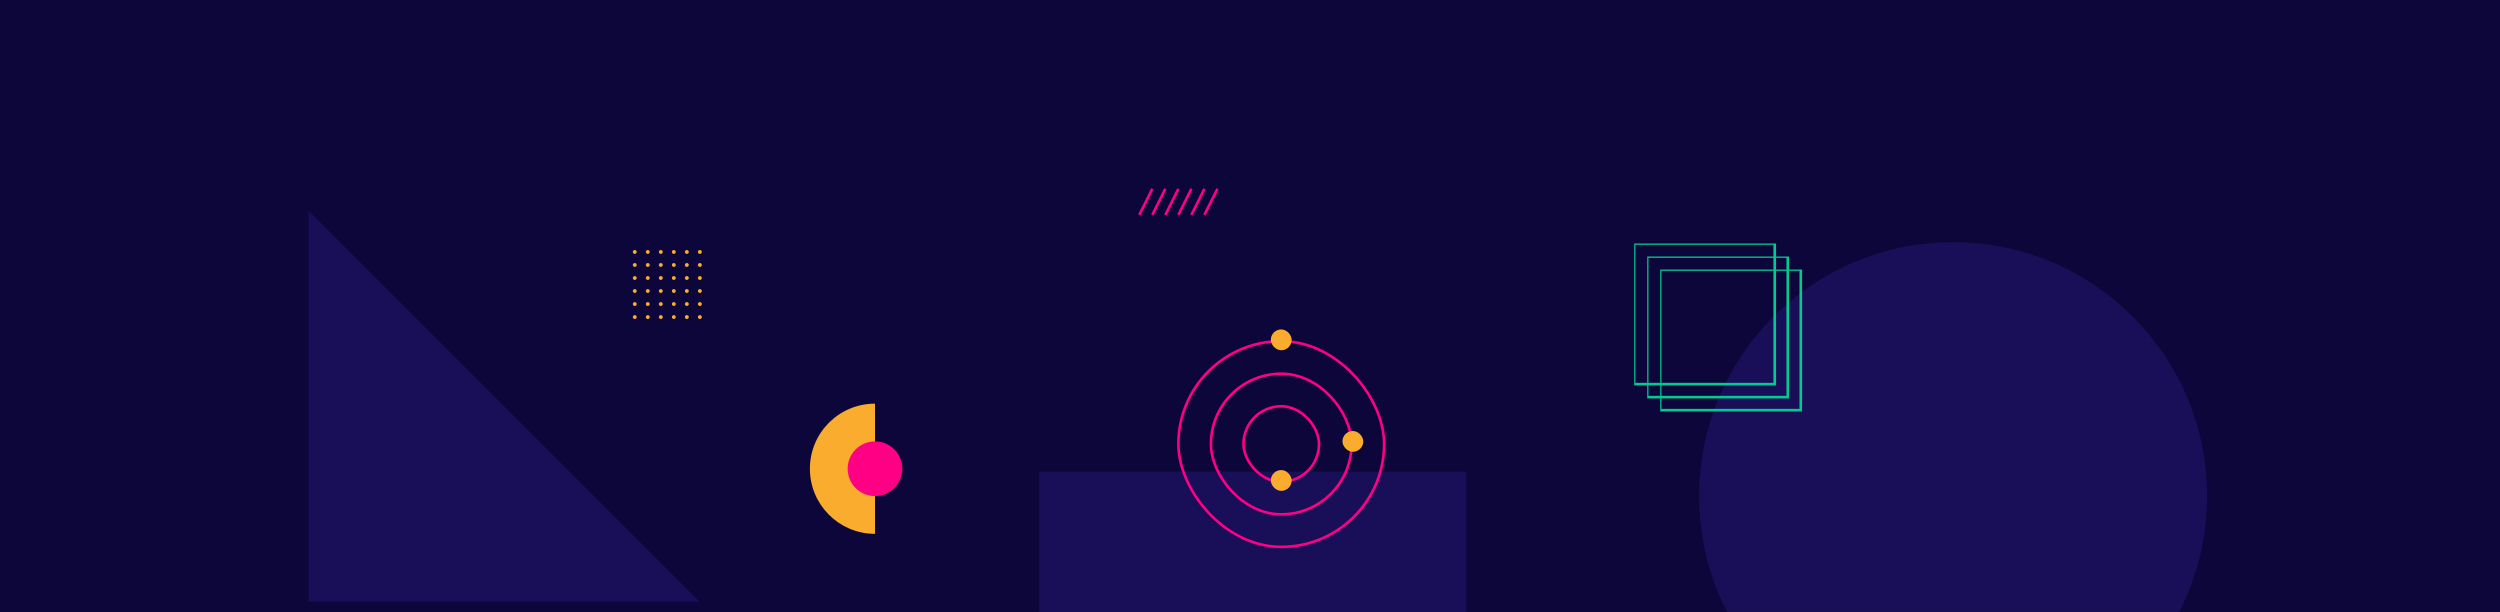 <?xml version="1.0" encoding="UTF-8"?> <svg xmlns="http://www.w3.org/2000/svg" xmlns:xlink="http://www.w3.org/1999/xlink" width="1920px" height="470px" viewBox="0 0 1920 470" version="1.1"><title>about-banner-des</title><defs><rect id="path-1" x="0" y="0" width="1920" height="470"></rect></defs><g id="Banners" stroke="none" stroke-width="1" fill="none" fill-rule="evenodd"><g id="about-banner-des"><mask id="mask-2" fill="white"><use xlink:href="#path-1"></use></mask><use id="Rectangle" fill="#0D063B" xlink:href="#path-1"></use><path d="M671.173,409.993 C643.94,409.552 622,387.338 622,360 C622,332.386 644.386,310 672,310 L672,310 L672,410 Z" id="Combined-Shape" fill="#FAAC2E" mask="url(#mask-2)"></path><circle id="Oval-Copy-36" fill="#FF0084" mask="url(#mask-2)" cx="672" cy="360" r="21"></circle><path d="M487.5,242 C488.328,242 489,242.672 489,243.5 C489,244.328 488.328,245 487.5,245 C486.672,245 486,244.328 486,243.5 C486,242.672 486.672,242 487.5,242 Z M497.5,242 C498.328,242 499,242.672 499,243.5 C499,244.328 498.328,245 497.5,245 C496.672,245 496,244.328 496,243.5 C496,242.672 496.672,242 497.5,242 Z M507.5,242 C508.328,242 509,242.672 509,243.5 C509,244.328 508.328,245 507.5,245 C506.672,245 506,244.328 506,243.5 C506,242.672 506.672,242 507.5,242 Z M517.5,242 C518.328,242 519,242.672 519,243.5 C519,244.328 518.328,245 517.5,245 C516.672,245 516,244.328 516,243.5 C516,242.672 516.672,242 517.5,242 Z M527.5,242 C528.328,242 529,242.672 529,243.5 C529,244.328 528.328,245 527.5,245 C526.672,245 526,244.328 526,243.5 C526,242.672 526.672,242 527.5,242 Z M537.5,242 C538.328,242 539,242.672 539,243.5 C539,244.328 538.328,245 537.5,245 C536.672,245 536,244.328 536,243.5 C536,242.672 536.672,242 537.5,242 Z M497.5,232 C498.328,232 499,232.672 499,233.5 C499,234.328 498.328,235 497.5,235 C496.672,235 496,234.328 496,233.5 C496,232.672 496.672,232 497.5,232 Z M507.5,232 C508.328,232 509,232.672 509,233.5 C509,234.328 508.328,235 507.5,235 C506.672,235 506,234.328 506,233.5 C506,232.672 506.672,232 507.5,232 Z M517.5,232 C518.328,232 519,232.672 519,233.5 C519,234.328 518.328,235 517.5,235 C516.672,235 516,234.328 516,233.5 C516,232.672 516.672,232 517.5,232 Z M527.5,232 C528.328,232 529,232.672 529,233.5 C529,234.328 528.328,235 527.5,235 C526.672,235 526,234.328 526,233.5 C526,232.672 526.672,232 527.5,232 Z M537.5,232 C538.328,232 539,232.672 539,233.5 C539,234.328 538.328,235 537.5,235 C536.672,235 536,234.328 536,233.5 C536,232.672 536.672,232 537.5,232 Z M487.5,232 C488.328,232 489,232.672 489,233.5 C489,234.328 488.328,235 487.5,235 C486.672,235 486,234.328 486,233.5 C486,232.672 486.672,232 487.5,232 Z M487.5,222 C488.328,222 489,222.672 489,223.5 C489,224.328 488.328,225 487.5,225 C486.672,225 486,224.328 486,223.5 C486,222.672 486.672,222 487.5,222 Z M497.5,222 C498.328,222 499,222.672 499,223.5 C499,224.328 498.328,225 497.5,225 C496.672,225 496,224.328 496,223.5 C496,222.672 496.672,222 497.5,222 Z M507.5,222 C508.328,222 509,222.672 509,223.5 C509,224.328 508.328,225 507.5,225 C506.672,225 506,224.328 506,223.5 C506,222.672 506.672,222 507.5,222 Z M517.5,222 C518.328,222 519,222.672 519,223.5 C519,224.328 518.328,225 517.5,225 C516.672,225 516,224.328 516,223.5 C516,222.672 516.672,222 517.5,222 Z M527.5,222 C528.328,222 529,222.672 529,223.5 C529,224.328 528.328,225 527.5,225 C526.672,225 526,224.328 526,223.5 C526,222.672 526.672,222 527.5,222 Z M537.5,222 C538.328,222 539,222.672 539,223.5 C539,224.328 538.328,225 537.5,225 C536.672,225 536,224.328 536,223.5 C536,222.672 536.672,222 537.5,222 Z M487.5,212 C488.328,212 489,212.672 489,213.5 C489,214.328 488.328,215 487.5,215 C486.672,215 486,214.328 486,213.5 C486,212.672 486.672,212 487.5,212 Z M527.5,212 C528.328,212 529,212.672 529,213.5 C529,214.328 528.328,215 527.5,215 C526.672,215 526,214.328 526,213.5 C526,212.672 526.672,212 527.5,212 Z M537.5,212 C538.328,212 539,212.672 539,213.5 C539,214.328 538.328,215 537.5,215 C536.672,215 536,214.328 536,213.5 C536,212.672 536.672,212 537.5,212 Z M507.5,212 C508.328,212 509,212.672 509,213.5 C509,214.328 508.328,215 507.5,215 C506.672,215 506,214.328 506,213.5 C506,212.672 506.672,212 507.5,212 Z M497.5,212 C498.328,212 499,212.672 499,213.5 C499,214.328 498.328,215 497.5,215 C496.672,215 496,214.328 496,213.5 C496,212.672 496.672,212 497.5,212 Z M517.5,212 C518.328,212 519,212.672 519,213.5 C519,214.328 518.328,215 517.5,215 C516.672,215 516,214.328 516,213.5 C516,212.672 516.672,212 517.5,212 Z M487.5,202 C488.328,202 489,202.672 489,203.5 C489,204.328 488.328,205 487.5,205 C486.672,205 486,204.328 486,203.5 C486,202.672 486.672,202 487.5,202 Z M497.5,202 C498.328,202 499,202.672 499,203.5 C499,204.328 498.328,205 497.5,205 C496.672,205 496,204.328 496,203.5 C496,202.672 496.672,202 497.5,202 Z M507.5,202 C508.328,202 509,202.672 509,203.5 C509,204.328 508.328,205 507.5,205 C506.672,205 506,204.328 506,203.5 C506,202.672 506.672,202 507.5,202 Z M517.5,202 C518.328,202 519,202.672 519,203.5 C519,204.328 518.328,205 517.5,205 C516.672,205 516,204.328 516,203.5 C516,202.672 516.672,202 517.5,202 Z M527.5,202 C528.328,202 529,202.672 529,203.5 C529,204.328 528.328,205 527.5,205 C526.672,205 526,204.328 526,203.5 C526,202.672 526.672,202 527.5,202 Z M537.5,202 C538.328,202 539,202.672 539,203.5 C539,204.328 538.328,205 537.5,205 C536.672,205 536,204.328 536,203.5 C536,202.672 536.672,202 537.5,202 Z M487.5,192 C488.328,192 489,192.672 489,193.5 C489,194.328 488.328,195 487.5,195 C486.672,195 486,194.328 486,193.5 C486,192.672 486.672,192 487.5,192 Z M497.5,192 C498.328,192 499,192.672 499,193.5 C499,194.328 498.328,195 497.5,195 C496.672,195 496,194.328 496,193.5 C496,192.672 496.672,192 497.5,192 Z M507.5,192 C508.328,192 509,192.672 509,193.5 C509,194.328 508.328,195 507.5,195 C506.672,195 506,194.328 506,193.5 C506,192.672 506.672,192 507.5,192 Z M517.5,192 C518.328,192 519,192.672 519,193.5 C519,194.328 518.328,195 517.5,195 C516.672,195 516,194.328 516,193.5 C516,192.672 516.672,192 517.5,192 Z M527.5,192 C528.328,192 529,192.672 529,193.5 C529,194.328 528.328,195 527.5,195 C526.672,195 526,194.328 526,193.5 C526,192.672 526.672,192 527.5,192 Z M537.5,192 C538.328,192 539,192.672 539,193.5 C539,194.328 538.328,195 537.5,195 C536.672,195 536,194.328 536,193.5 C536,192.672 536.672,192 537.5,192 Z" id="Combined-Shape" fill="#FAAC2E" mask="url(#mask-2)"></path><polygon id="Rectangle-Copy" fill="#190F59" mask="url(#mask-2)" points="237 162 537 462 237 462"></polygon><rect id="Rectangle" fill="#190F59" mask="url(#mask-2)" x="798" y="362" width="328" height="108"></rect><g id="Group-17" mask="url(#mask-2)"><g transform="translate(904, 253)"><rect id="Rectangle" stroke="#FF0084" stroke-width="2" fill="none" x="1" y="9" width="158" height="158" rx="79"></rect><rect id="Rectangle-Copy-2" stroke="#FF0084" stroke-width="2" fill="none" x="26" y="34" width="108" height="108" rx="54"></rect><rect id="Rectangle-Copy-5" stroke="none" fill="#FAAC2E" fill-rule="evenodd" x="72" y="0" width="16" height="16" rx="8"></rect><rect id="Rectangle-Copy-22" stroke="none" fill="#FAAC2E" fill-rule="evenodd" x="127" y="78" width="16" height="16" rx="8"></rect><rect id="Rectangle-Copy-3" stroke="#FF0084" stroke-width="2" fill="none" x="51" y="59" width="58" height="58" rx="29"></rect><rect id="Rectangle-Copy-23" stroke="none" fill="#FAAC2E" fill-rule="evenodd" x="72" y="108" width="16" height="16" rx="8"></rect></g></g><circle id="Oval" fill="#190F59" mask="url(#mask-2)" cx="1500" cy="381" r="195"></circle><rect id="Rectangle" stroke="#00CC92" stroke-width="2" mask="url(#mask-2)" x="1255" y="187" width="108" height="108"></rect><rect id="Rectangle-Copy-20" stroke="#00CC92" stroke-width="2" mask="url(#mask-2)" x="1265" y="197" width="108" height="108"></rect><rect id="Rectangle-Copy-21" stroke="#00CC92" stroke-width="2" mask="url(#mask-2)" x="1275" y="207" width="108" height="108"></rect><path d="M875,165 L885,145 M885,165 L895,145 M895,165 L905,145 M905,165 L915,145 M915,165 L925,145 M925,165 L935,145" id="Combined-Shape" stroke="#FF0084" stroke-width="2" mask="url(#mask-2)"></path></g></g></svg> 
